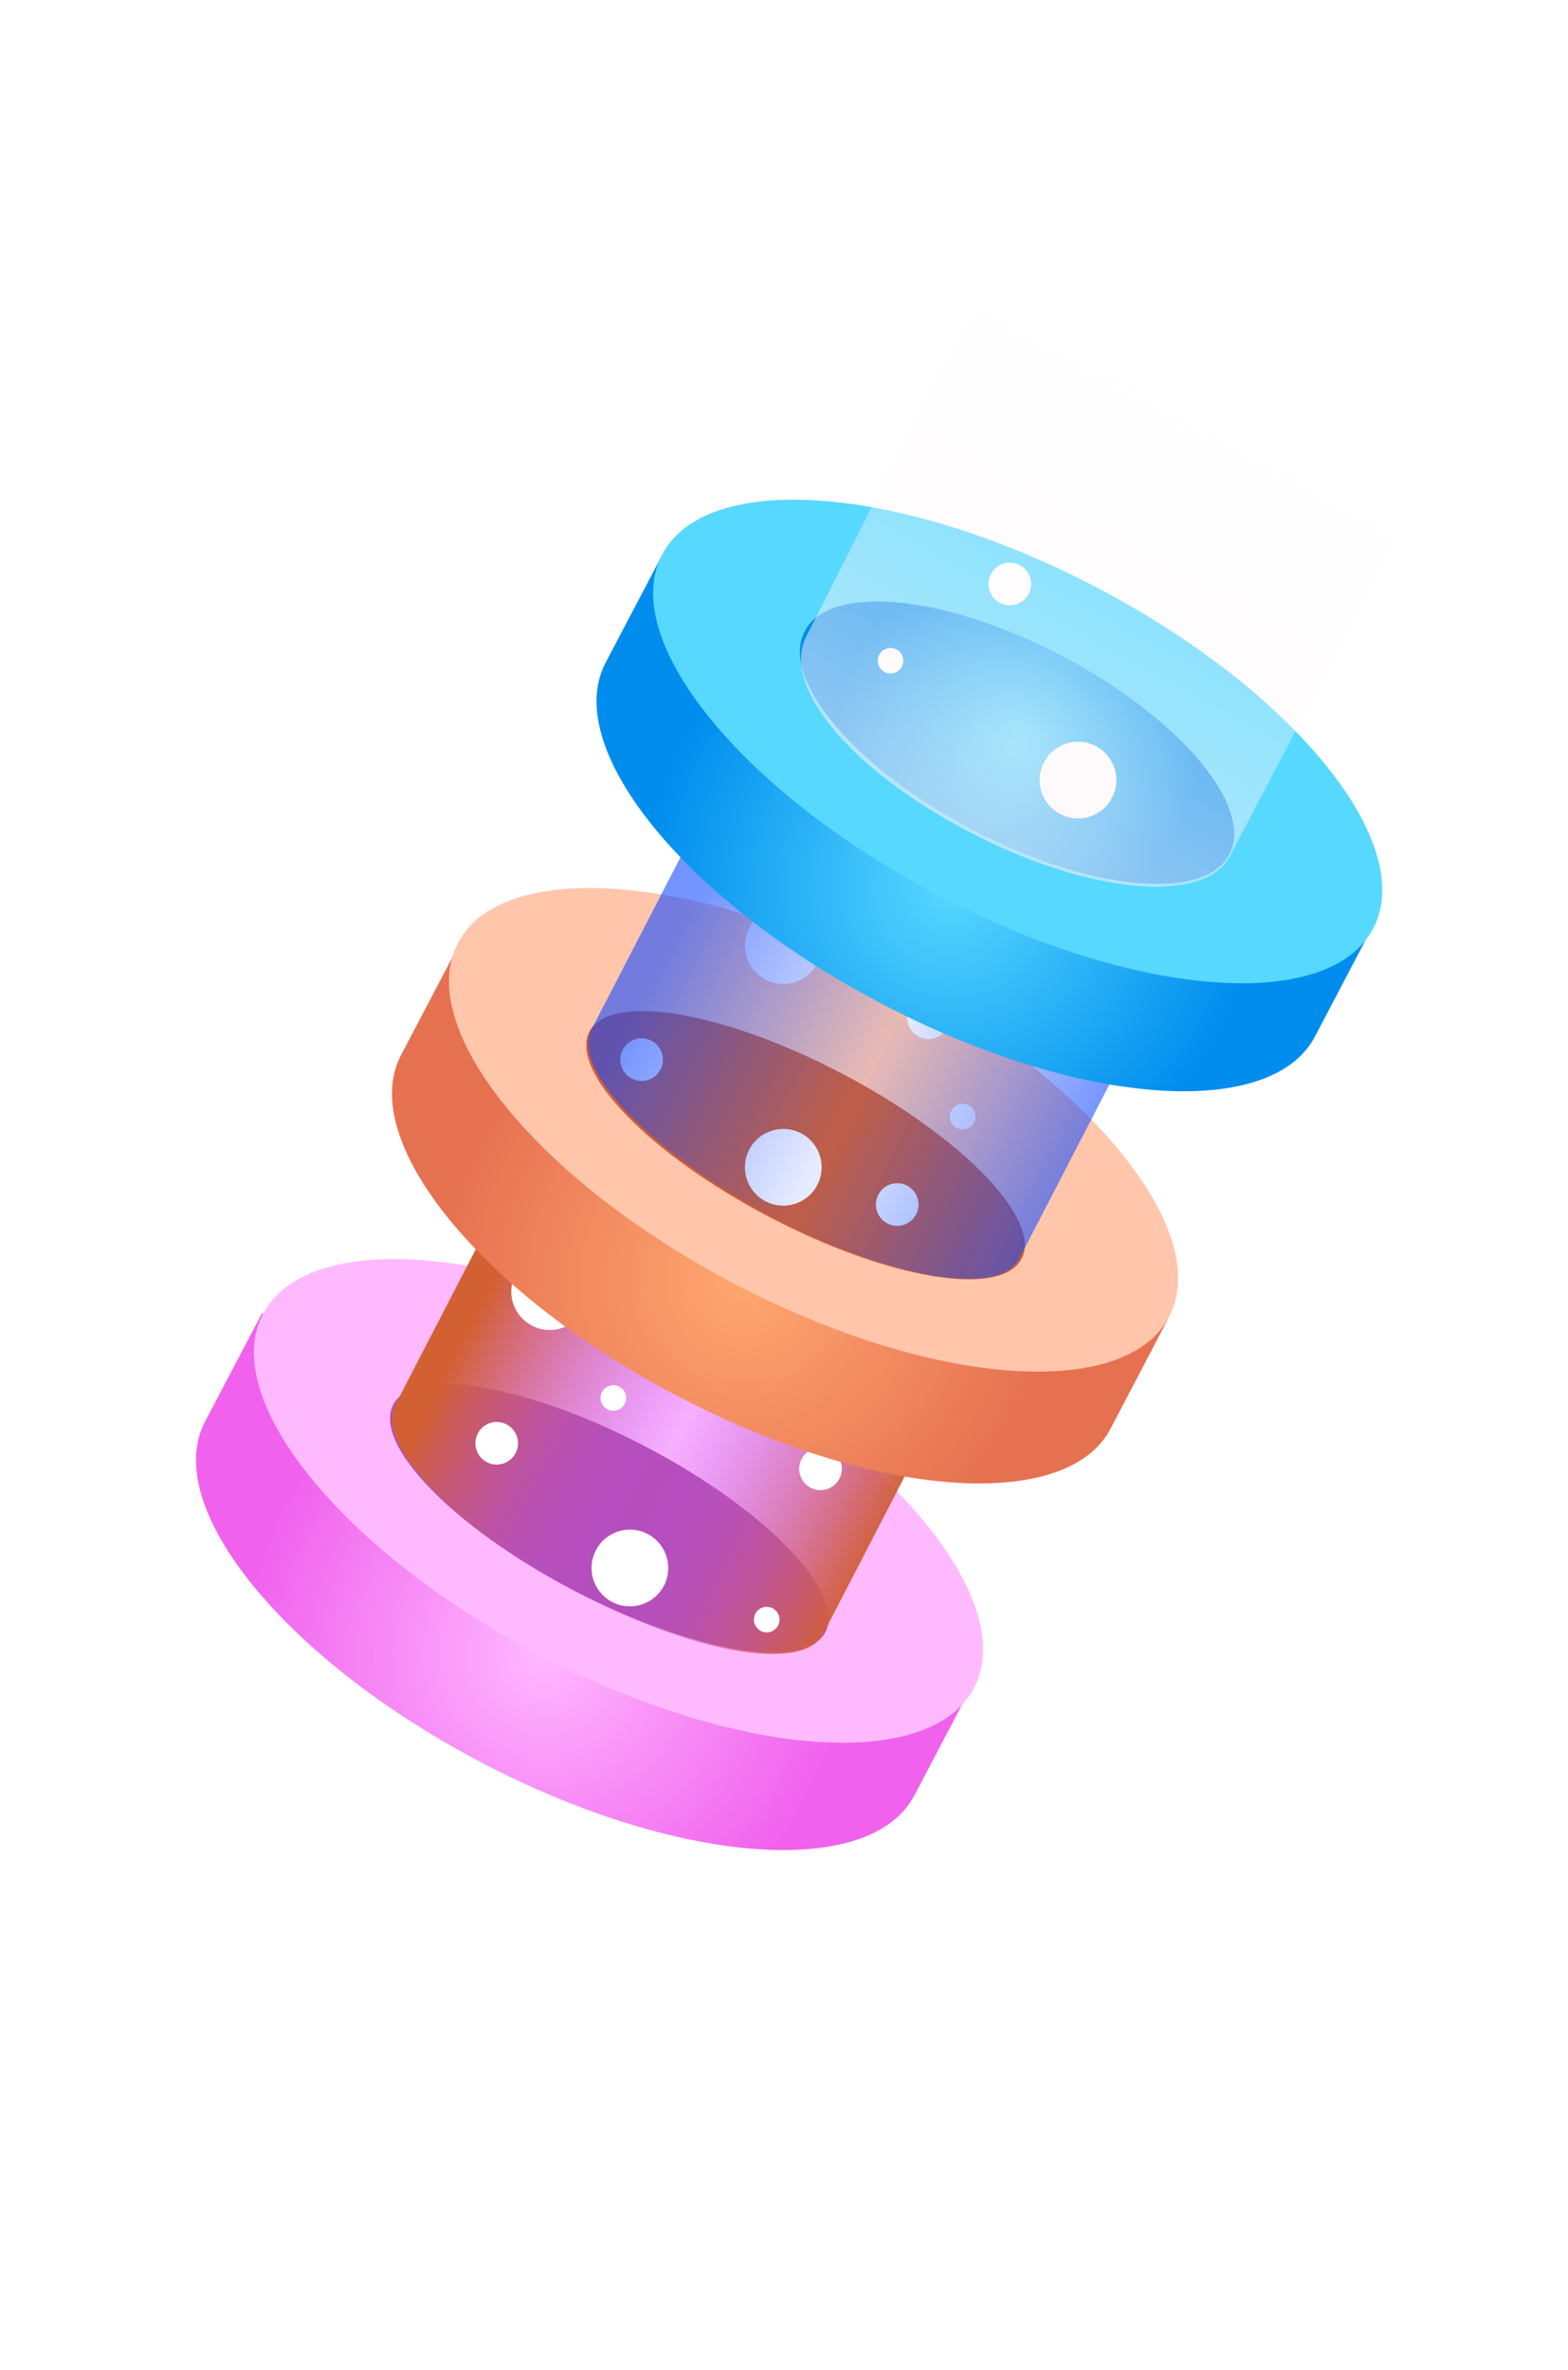<svg width="184" height="278" viewBox="0 0 184 278" fill="none" xmlns="http://www.w3.org/2000/svg">
<path d="M39.145 177.585C42.199 171.831 56.151 173.144 70.305 180.517C84.458 187.891 93.459 198.528 90.405 204.281L51.26 278L0 251.303L39.145 177.585Z" fill="url(#paint0_linear_480_7063)"/>
<path d="M107.304 210.587C102.095 220.5 79.239 218.728 56.253 206.606C33.266 194.483 18.856 176.656 24.065 166.739L30.761 154L114 197.836L107.304 210.587Z" fill="url(#paint1_radial_480_7063)"/>
<path d="M114.295 197.989C119.515 188.063 105.07 170.194 82.03 158.077C58.991 145.961 36.082 144.185 30.862 154.111C25.642 164.037 40.087 181.906 63.127 194.023C86.166 206.139 109.075 207.915 114.295 197.989Z" fill="#FFBAFF"/>
<path d="M96.859 191.428C99.283 186.819 89.896 177.112 75.892 169.747C61.888 162.383 48.571 160.149 46.147 164.759C43.723 169.368 53.11 179.075 67.114 186.44C81.117 193.804 94.434 196.038 96.859 191.428Z" fill="#B64EB4"/>
<path d="M96.598 191.65C94.23 196.221 81.068 193.92 67.199 186.513C53.33 179.106 44.002 169.39 46.366 164.818L60.768 137L111 163.832L96.598 191.65Z" fill="url(#paint2_linear_480_7063)"/>
<g filter="url(#filter0_f_480_7063)">
<circle cx="73.916" cy="183.916" r="4.5" transform="rotate(-66.629 73.916 183.916)" fill="white"/>
</g>
<g filter="url(#filter1_f_480_7063)">
<circle cx="71.972" cy="163.972" r="1.5" transform="rotate(-66.629 71.972 163.972)" fill="white"/>
</g>
<g filter="url(#filter2_f_480_7063)">
<circle cx="89.972" cy="189.972" r="1.5" transform="rotate(-66.629 89.972 189.972)" fill="white"/>
</g>
<g filter="url(#filter3_f_480_7063)">
<circle cx="58.287" cy="169.287" r="2.5" transform="rotate(-66.629 58.287 169.287)" fill="white"/>
</g>
<g filter="url(#filter4_f_480_7063)">
<circle cx="96.287" cy="172.287" r="2.5" transform="rotate(-66.629 96.287 172.287)" fill="white"/>
</g>
<g filter="url(#filter5_f_480_7063)">
<circle cx="64.5" cy="151.5" r="4.5" fill="white"/>
</g>
<path d="M130.315 167.583C125.109 177.499 102.249 175.727 79.258 163.621C56.267 151.515 41.855 133.675 47.065 123.743L53.762 111L137 154.828L130.315 167.583Z" fill="url(#paint3_radial_480_7063)"/>
<path d="M137.185 154.461C142.405 144.535 127.96 126.666 104.921 114.55C81.882 102.434 58.973 100.658 53.753 110.584C48.532 120.51 62.978 138.379 86.017 150.495C109.056 162.612 131.965 164.387 137.185 154.461Z" fill="#FFC6AC"/>
<path d="M119.878 147.661C122.302 143.051 112.915 133.344 98.912 125.98C84.908 118.615 71.591 116.382 69.167 120.991C66.743 125.601 76.129 135.308 90.133 142.672C104.137 150.037 117.454 152.27 119.878 147.661Z" fill="#D36033"/>
<g filter="url(#filter6_f_480_7063)">
<circle cx="91.916" cy="110.916" r="4.5" transform="rotate(-66.629 91.916 110.916)" fill="white"/>
</g>
<g filter="url(#filter7_f_480_7063)">
<circle cx="91.916" cy="136.916" r="4.5" transform="rotate(-66.629 91.916 136.916)" fill="white"/>
</g>
<g filter="url(#filter8_f_480_7063)">
<circle cx="112.972" cy="130.972" r="1.5" transform="rotate(-66.629 112.972 130.972)" fill="white"/>
</g>
<g filter="url(#filter9_f_480_7063)">
<circle cx="108.96" cy="119.371" r="2.5" transform="rotate(-66.629 108.96 119.371)" fill="white"/>
</g>
<g filter="url(#filter10_f_480_7063)">
<circle cx="105.287" cy="141.287" r="2.5" transform="rotate(-66.629 105.287 141.287)" fill="white"/>
</g>
<g filter="url(#filter11_f_480_7063)">
<circle cx="75.287" cy="124.287" r="2.5" transform="rotate(-66.629 75.287 124.287)" fill="white"/>
</g>
<path d="M119.598 147.649C117.229 152.221 104.07 149.923 90.197 142.512C76.323 135.101 67.002 125.388 69.367 120.816L83.769 93L134 119.833L119.598 147.649Z" fill="url(#paint4_linear_480_7063)"/>
<path d="M154.303 121.583C149.094 131.499 126.24 129.727 103.25 117.621C80.261 105.515 65.869 87.663 71.059 77.743L77.755 65L161 108.828L154.303 121.583Z" fill="url(#paint5_radial_480_7063)"/>
<path d="M161.138 108.912C166.359 98.986 151.913 81.117 128.874 69.001C105.835 56.884 82.926 55.108 77.706 65.034C72.486 74.96 86.931 92.829 109.97 104.946C133.01 117.062 155.918 118.838 161.138 108.912Z" fill="#57D8FF"/>
<path d="M144.252 100.224C147.2 94.619 138.438 84.21 124.682 76.976C110.926 69.741 97.385 68.421 94.437 74.025C91.489 79.63 100.251 90.039 114.007 97.273C127.764 104.508 141.305 105.828 144.252 100.224Z" fill="url(#paint6_radial_480_7063)"/>
<g filter="url(#filter12_f_480_7063)">
<circle cx="119.5" cy="49.5" r="4.5" fill="white"/>
</g>
<g filter="url(#filter13_f_480_7063)">
<circle cx="161.5" cy="49.5" r="1.5" fill="white"/>
</g>
<g filter="url(#filter14_f_480_7063)">
<circle cx="104.5" cy="77.5" r="1.5" fill="white"/>
</g>
<g filter="url(#filter15_f_480_7063)">
<circle cx="126.5" cy="91.5" r="4.5" fill="white"/>
</g>
<g filter="url(#filter16_f_480_7063)">
<circle cx="118.5" cy="68.5" r="2.5" fill="white"/>
</g>
<g filter="url(#filter17_f_480_7063)">
<circle cx="139.5" cy="51.5" r="2.5" fill="white"/>
</g>
<g filter="url(#filter18_f_480_7063)">
<circle cx="150.5" cy="78.5" r="2.5" fill="white"/>
</g>
<g filter="url(#filter19_f_480_7063)">
<circle cx="108.5" cy="30.5" r="2.5" fill="white"/>
</g>
<path d="M144.335 100.417C141.318 106.17 127.534 104.854 113.551 97.484C99.568 90.115 91.619 80.363 94.636 74.613L132.366 0L183 26.697L144.335 100.417Z" fill="url(#paint7_linear_480_7063)"/>
<g filter="url(#filter20_f_480_7063)">
<circle cx="34.946" cy="202.947" r="4.5" transform="rotate(65.863 34.946 202.947)" fill="white"/>
</g>
<g filter="url(#filter21_f_480_7063)">
<circle cx="68.946" cy="223.947" r="4.5" transform="rotate(65.863 68.946 223.947)" fill="white"/>
</g>
<g filter="url(#filter22_f_480_7063)">
<circle cx="52.12" cy="241.275" r="1.5" transform="rotate(65.863 52.12 241.275)" fill="white"/>
</g>
<g filter="url(#filter23_f_480_7063)">
<circle cx="41.299" cy="222.016" r="2.5" transform="rotate(65.863 41.299 222.016)" fill="white"/>
</g>
<g filter="url(#filter24_f_480_7063)">
<circle cx="175.5" cy="32.5" r="4.5" fill="white"/>
</g>
<g filter="url(#filter25_f_480_7063)">
<circle cx="14.5" cy="215.5" r="2.5" fill="white"/>
</g>
<defs>
<filter id="filter0_f_480_7063" x="67.414" y="177.415" width="13.004" height="13.002" filterUnits="userSpaceOnUse" color-interpolation-filters="sRGB">
<feFlood flood-opacity="0" result="BackgroundImageFix"/>
<feBlend mode="normal" in="SourceGraphic" in2="BackgroundImageFix" result="shape"/>
<feGaussianBlur stdDeviation="1" result="effect1_foregroundBlur_480_7063"/>
</filter>
<filter id="filter1_f_480_7063" x="68.471" y="160.472" width="7.002" height="7.001" filterUnits="userSpaceOnUse" color-interpolation-filters="sRGB">
<feFlood flood-opacity="0" result="BackgroundImageFix"/>
<feBlend mode="normal" in="SourceGraphic" in2="BackgroundImageFix" result="shape"/>
<feGaussianBlur stdDeviation="1" result="effect1_foregroundBlur_480_7063"/>
</filter>
<filter id="filter2_f_480_7063" x="86.471" y="186.472" width="7.002" height="7.001" filterUnits="userSpaceOnUse" color-interpolation-filters="sRGB">
<feFlood flood-opacity="0" result="BackgroundImageFix"/>
<feBlend mode="normal" in="SourceGraphic" in2="BackgroundImageFix" result="shape"/>
<feGaussianBlur stdDeviation="1" result="effect1_foregroundBlur_480_7063"/>
</filter>
<filter id="filter3_f_480_7063" x="53.785" y="164.786" width="9.002" height="9.001" filterUnits="userSpaceOnUse" color-interpolation-filters="sRGB">
<feFlood flood-opacity="0" result="BackgroundImageFix"/>
<feBlend mode="normal" in="SourceGraphic" in2="BackgroundImageFix" result="shape"/>
<feGaussianBlur stdDeviation="1" result="effect1_foregroundBlur_480_7063"/>
</filter>
<filter id="filter4_f_480_7063" x="91.785" y="167.786" width="9.002" height="9.001" filterUnits="userSpaceOnUse" color-interpolation-filters="sRGB">
<feFlood flood-opacity="0" result="BackgroundImageFix"/>
<feBlend mode="normal" in="SourceGraphic" in2="BackgroundImageFix" result="shape"/>
<feGaussianBlur stdDeviation="1" result="effect1_foregroundBlur_480_7063"/>
</filter>
<filter id="filter5_f_480_7063" x="58" y="145" width="13" height="13" filterUnits="userSpaceOnUse" color-interpolation-filters="sRGB">
<feFlood flood-opacity="0" result="BackgroundImageFix"/>
<feBlend mode="normal" in="SourceGraphic" in2="BackgroundImageFix" result="shape"/>
<feGaussianBlur stdDeviation="1" result="effect1_foregroundBlur_480_7063"/>
</filter>
<filter id="filter6_f_480_7063" x="83.414" y="102.415" width="17.004" height="17.002" filterUnits="userSpaceOnUse" color-interpolation-filters="sRGB">
<feFlood flood-opacity="0" result="BackgroundImageFix"/>
<feBlend mode="normal" in="SourceGraphic" in2="BackgroundImageFix" result="shape"/>
<feGaussianBlur stdDeviation="2" result="effect1_foregroundBlur_480_7063"/>
</filter>
<filter id="filter7_f_480_7063" x="83.414" y="128.415" width="17.004" height="17.002" filterUnits="userSpaceOnUse" color-interpolation-filters="sRGB">
<feFlood flood-opacity="0" result="BackgroundImageFix"/>
<feBlend mode="normal" in="SourceGraphic" in2="BackgroundImageFix" result="shape"/>
<feGaussianBlur stdDeviation="2" result="effect1_foregroundBlur_480_7063"/>
</filter>
<filter id="filter8_f_480_7063" x="107.471" y="125.472" width="11.002" height="11.001" filterUnits="userSpaceOnUse" color-interpolation-filters="sRGB">
<feFlood flood-opacity="0" result="BackgroundImageFix"/>
<feBlend mode="normal" in="SourceGraphic" in2="BackgroundImageFix" result="shape"/>
<feGaussianBlur stdDeviation="2" result="effect1_foregroundBlur_480_7063"/>
</filter>
<filter id="filter9_f_480_7063" x="102.459" y="112.871" width="13.002" height="13.001" filterUnits="userSpaceOnUse" color-interpolation-filters="sRGB">
<feFlood flood-opacity="0" result="BackgroundImageFix"/>
<feBlend mode="normal" in="SourceGraphic" in2="BackgroundImageFix" result="shape"/>
<feGaussianBlur stdDeviation="2" result="effect1_foregroundBlur_480_7063"/>
</filter>
<filter id="filter10_f_480_7063" x="98.785" y="134.786" width="13.002" height="13.001" filterUnits="userSpaceOnUse" color-interpolation-filters="sRGB">
<feFlood flood-opacity="0" result="BackgroundImageFix"/>
<feBlend mode="normal" in="SourceGraphic" in2="BackgroundImageFix" result="shape"/>
<feGaussianBlur stdDeviation="2" result="effect1_foregroundBlur_480_7063"/>
</filter>
<filter id="filter11_f_480_7063" x="68.785" y="117.786" width="13.002" height="13.001" filterUnits="userSpaceOnUse" color-interpolation-filters="sRGB">
<feFlood flood-opacity="0" result="BackgroundImageFix"/>
<feBlend mode="normal" in="SourceGraphic" in2="BackgroundImageFix" result="shape"/>
<feGaussianBlur stdDeviation="2" result="effect1_foregroundBlur_480_7063"/>
</filter>
<filter id="filter12_f_480_7063" x="111" y="41" width="17" height="17" filterUnits="userSpaceOnUse" color-interpolation-filters="sRGB">
<feFlood flood-opacity="0" result="BackgroundImageFix"/>
<feBlend mode="normal" in="SourceGraphic" in2="BackgroundImageFix" result="shape"/>
<feGaussianBlur stdDeviation="2" result="effect1_foregroundBlur_480_7063"/>
</filter>
<filter id="filter13_f_480_7063" x="156" y="44" width="11" height="11" filterUnits="userSpaceOnUse" color-interpolation-filters="sRGB">
<feFlood flood-opacity="0" result="BackgroundImageFix"/>
<feBlend mode="normal" in="SourceGraphic" in2="BackgroundImageFix" result="shape"/>
<feGaussianBlur stdDeviation="2" result="effect1_foregroundBlur_480_7063"/>
</filter>
<filter id="filter14_f_480_7063" x="99" y="72" width="11" height="11" filterUnits="userSpaceOnUse" color-interpolation-filters="sRGB">
<feFlood flood-opacity="0" result="BackgroundImageFix"/>
<feBlend mode="normal" in="SourceGraphic" in2="BackgroundImageFix" result="shape"/>
<feGaussianBlur stdDeviation="2" result="effect1_foregroundBlur_480_7063"/>
</filter>
<filter id="filter15_f_480_7063" x="118" y="83" width="17" height="17" filterUnits="userSpaceOnUse" color-interpolation-filters="sRGB">
<feFlood flood-opacity="0" result="BackgroundImageFix"/>
<feBlend mode="normal" in="SourceGraphic" in2="BackgroundImageFix" result="shape"/>
<feGaussianBlur stdDeviation="2" result="effect1_foregroundBlur_480_7063"/>
</filter>
<filter id="filter16_f_480_7063" x="112" y="62" width="13" height="13" filterUnits="userSpaceOnUse" color-interpolation-filters="sRGB">
<feFlood flood-opacity="0" result="BackgroundImageFix"/>
<feBlend mode="normal" in="SourceGraphic" in2="BackgroundImageFix" result="shape"/>
<feGaussianBlur stdDeviation="2" result="effect1_foregroundBlur_480_7063"/>
</filter>
<filter id="filter17_f_480_7063" x="133" y="45" width="13" height="13" filterUnits="userSpaceOnUse" color-interpolation-filters="sRGB">
<feFlood flood-opacity="0" result="BackgroundImageFix"/>
<feBlend mode="normal" in="SourceGraphic" in2="BackgroundImageFix" result="shape"/>
<feGaussianBlur stdDeviation="2" result="effect1_foregroundBlur_480_7063"/>
</filter>
<filter id="filter18_f_480_7063" x="144" y="72" width="13" height="13" filterUnits="userSpaceOnUse" color-interpolation-filters="sRGB">
<feFlood flood-opacity="0" result="BackgroundImageFix"/>
<feBlend mode="normal" in="SourceGraphic" in2="BackgroundImageFix" result="shape"/>
<feGaussianBlur stdDeviation="2" result="effect1_foregroundBlur_480_7063"/>
</filter>
<filter id="filter19_f_480_7063" x="102" y="24" width="13" height="13" filterUnits="userSpaceOnUse" color-interpolation-filters="sRGB">
<feFlood flood-opacity="0" result="BackgroundImageFix"/>
<feBlend mode="normal" in="SourceGraphic" in2="BackgroundImageFix" result="shape"/>
<feGaussianBlur stdDeviation="2" result="effect1_foregroundBlur_480_7063"/>
</filter>
<filter id="filter20_f_480_7063" x="26.445" y="194.446" width="17.002" height="17.002" filterUnits="userSpaceOnUse" color-interpolation-filters="sRGB">
<feFlood flood-opacity="0" result="BackgroundImageFix"/>
<feBlend mode="normal" in="SourceGraphic" in2="BackgroundImageFix" result="shape"/>
<feGaussianBlur stdDeviation="2" result="effect1_foregroundBlur_480_7063"/>
</filter>
<filter id="filter21_f_480_7063" x="60.445" y="215.446" width="17.002" height="17.002" filterUnits="userSpaceOnUse" color-interpolation-filters="sRGB">
<feFlood flood-opacity="0" result="BackgroundImageFix"/>
<feBlend mode="normal" in="SourceGraphic" in2="BackgroundImageFix" result="shape"/>
<feGaussianBlur stdDeviation="2" result="effect1_foregroundBlur_480_7063"/>
</filter>
<filter id="filter22_f_480_7063" x="46.619" y="235.774" width="11" height="11.001" filterUnits="userSpaceOnUse" color-interpolation-filters="sRGB">
<feFlood flood-opacity="0" result="BackgroundImageFix"/>
<feBlend mode="normal" in="SourceGraphic" in2="BackgroundImageFix" result="shape"/>
<feGaussianBlur stdDeviation="2" result="effect1_foregroundBlur_480_7063"/>
</filter>
<filter id="filter23_f_480_7063" x="34.799" y="215.515" width="13.002" height="13.002" filterUnits="userSpaceOnUse" color-interpolation-filters="sRGB">
<feFlood flood-opacity="0" result="BackgroundImageFix"/>
<feBlend mode="normal" in="SourceGraphic" in2="BackgroundImageFix" result="shape"/>
<feGaussianBlur stdDeviation="2" result="effect1_foregroundBlur_480_7063"/>
</filter>
<filter id="filter24_f_480_7063" x="167" y="24" width="17" height="17" filterUnits="userSpaceOnUse" color-interpolation-filters="sRGB">
<feFlood flood-opacity="0" result="BackgroundImageFix"/>
<feBlend mode="normal" in="SourceGraphic" in2="BackgroundImageFix" result="shape"/>
<feGaussianBlur stdDeviation="2" result="effect1_foregroundBlur_480_7063"/>
</filter>
<filter id="filter25_f_480_7063" x="8" y="209" width="13" height="13" filterUnits="userSpaceOnUse" color-interpolation-filters="sRGB">
<feFlood flood-opacity="0" result="BackgroundImageFix"/>
<feBlend mode="normal" in="SourceGraphic" in2="BackgroundImageFix" result="shape"/>
<feGaussianBlur stdDeviation="2" result="effect1_foregroundBlur_480_7063"/>
</filter>
<linearGradient id="paint0_linear_480_7063" x1="71.978" y1="177.895" x2="10.717" y2="291.275" gradientUnits="userSpaceOnUse">
<stop stop-color="white" stop-opacity="0.6"/>
<stop offset="0.6" stop-color="white" stop-opacity="0"/>
</linearGradient>
<radialGradient id="paint1_radial_480_7063" cx="0" cy="0" r="1" gradientUnits="userSpaceOnUse" gradientTransform="translate(63.924 193.968) rotate(27.867) scale(35.675 35.7)">
<stop stop-color="#FFB8FF"/>
<stop offset="1" stop-color="#F061ED"/>
</radialGradient>
<linearGradient id="paint2_linear_480_7063" x1="51.23" y1="157.006" x2="102.079" y2="183.442" gradientUnits="userSpaceOnUse">
<stop offset="0.05" stop-color="#D36033"/>
<stop offset="0.53" stop-color="#B04BFF" stop-opacity="0.1"/>
<stop offset="1" stop-color="#D36033"/>
</linearGradient>
<radialGradient id="paint3_radial_480_7063" cx="0" cy="0" r="1" gradientUnits="userSpaceOnUse" gradientTransform="translate(87.37 150.223) rotate(27.869) scale(35.683 35.709)">
<stop stop-color="#FFA770"/>
<stop offset="1" stop-color="#E67151"/>
</radialGradient>
<linearGradient id="paint4_linear_480_7063" x1="74.453" y1="112.758" x2="125.305" y2="139.195" gradientUnits="userSpaceOnUse">
<stop offset="0.05" stop-color="#154BFF" stop-opacity="0.6"/>
<stop offset="0.53" stop-color="#154BFF" stop-opacity="0.1"/>
<stop offset="1" stop-color="#154BFF" stop-opacity="0.6"/>
</linearGradient>
<radialGradient id="paint5_radial_480_7063" cx="0" cy="0" r="1" gradientUnits="userSpaceOnUse" gradientTransform="translate(111.594 103.97) rotate(27.871) scale(35.681 35.709)">
<stop stop-color="#57D8FF"/>
<stop offset="1" stop-color="#008DEE"/>
</radialGradient>
<radialGradient id="paint6_radial_480_7063" cx="0" cy="0" r="1" gradientUnits="userSpaceOnUse" gradientTransform="translate(119.348 87.117) scale(21.49 21.49)">
<stop stop-color="#57D8FF"/>
<stop offset="1" stop-color="#008DEE"/>
</radialGradient>
<linearGradient id="paint7_linear_480_7063" x1="112.864" y1="99.558" x2="174.53" y2="-13.202" gradientUnits="userSpaceOnUse">
<stop stop-color="#FDF1F6" stop-opacity="0.6"/>
<stop offset="0.59" stop-color="white" stop-opacity="0"/>
</linearGradient>
</defs>
</svg>
